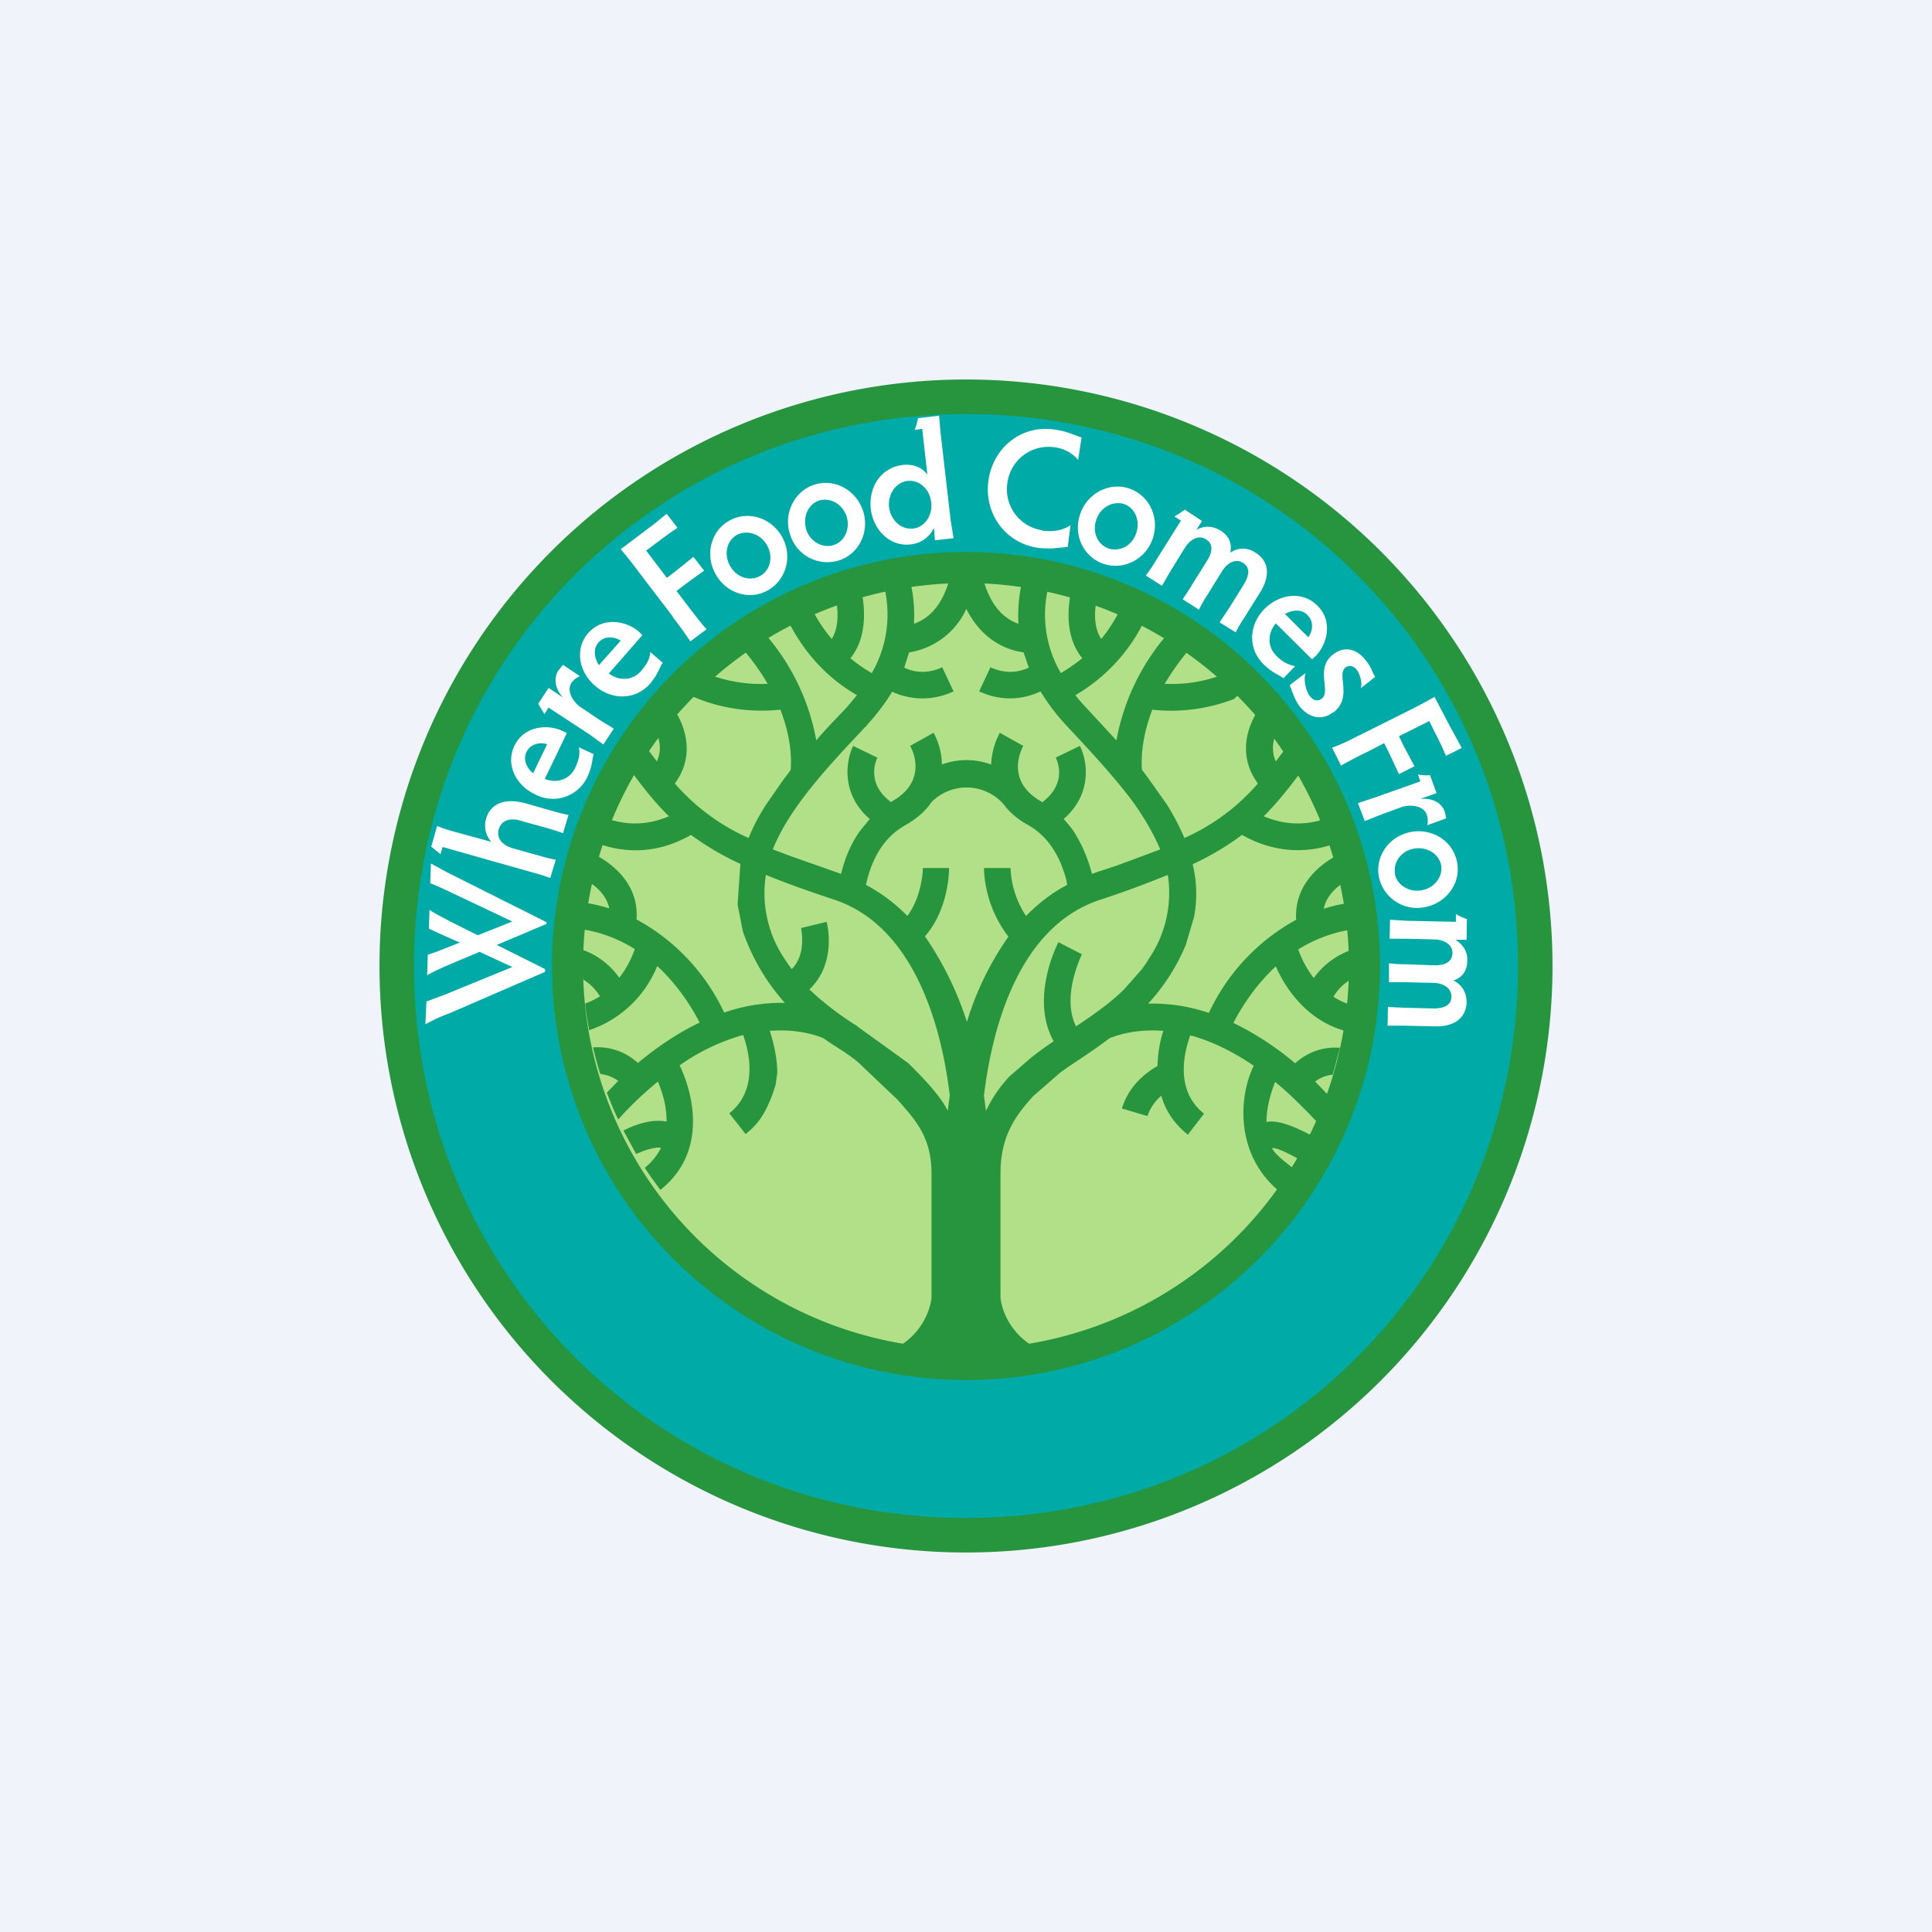 <svg width="56" height="56" viewBox="0 0 56 56" xmlns="http://www.w3.org/2000/svg"><path fill="#F0F3FA" d="M0 0h56v56H0z"/><path d="M11.44 28a16.56 16.56 0 1 1 33.12 0 16.56 16.56 0 0 1-33.12 0Z" fill="#00AAA7"/><path d="M28 12c-8.9 0-16 7.1-16 16s7.1 16 16 16 16-7.1 16-16-7.1-16-16-16ZM11 28a17 17 0 1 1 34 0 17 17 0 0 1-34 0Z" fill="#27953D"/><path d="M16.59 28a11.41 11.41 0 1 1 22.82 0 11.41 11.41 0 0 1-22.82 0Z" fill="#B2E089"/><path d="M28 16.9a11.1 11.1 0 1 0 0 22.2 11.1 11.1 0 0 0 0-22.2ZM16 28a12 12 0 1 1 24 0 12 12 0 0 1-24 0Z" fill="#27953D"/><path d="m15.8 28.17-2.77 1.2c-.3.11-.5.21-.7.32l.03-.66.56-.21 1.93-.79-.95-.44-.83.35c-.35.15-.5.22-.69.33l.02-.6c.15-.04.3-.1.63-.23l.3-.12-.3-.13-.6-.27.02-.55c.12.09.32.19.66.37l.74.37 1-.4-1.73-.82c-.37-.18-.53-.24-.65-.29l.02-.57c.2.1.35.2.68.36l2.67 1.34v.05l-1.44.61 1.4.7v.08ZM15.1 23.79c-.33-.1-.57 0-.64.24-.08.27.1.47.41.56l.75.21c.14.04.36.1.49.12l-.16.53a5.48 5.48 0 0 0-.47-.15l-2.65-.75-.06.21-.27-.22.17-.6c.13.06.3.11.47.16l1.1.3a.7.7 0 0 1-.15-.67c.14-.48.6-.6 1.16-.44l.74.21c.14.04.35.1.49.12l-.16.53a6.17 6.17 0 0 0-.47-.15l-.76-.21ZM15.8 22.58c.32.13.7.03.87-.32.1-.22.15-.38.11-.6l.43.2c-.05.14-.03.33-.19.67a1.1 1.1 0 0 1-1.5.5c-.6-.28-.86-.9-.61-1.41.27-.58.97-.64 1.4-.43l.12.06-.64 1.33Zm-.35-.16.41-.85c-.2-.06-.48-.02-.6.23-.1.21-.01.45.2.62ZM16.32 19.27l.49.33a.54.54 0 0 0-.25.2c-.14.22.04.55.29.71l.52.35.42.26-.3.46-.4-.29-1.19-.78-.12.19-.18-.3.3-.46.42.28c-.23-.25-.28-.56-.14-.78l.14-.17ZM17.65 19.52c.28.22.68.22.93-.07.16-.19.25-.33.27-.55l.36.31c-.09.12-.12.31-.36.6-.42.48-1.1.5-1.6.07s-.58-1.1-.2-1.53c.42-.48 1.1-.36 1.47-.04l.1.1-.97 1.11Zm-.29-.24.63-.71c-.18-.12-.46-.15-.64.05-.16.19-.13.44.01.66ZM19.5 17.87l-.97-1.27c-.2-.27-.44-.57-.54-.68l.73-.55c.26-.19.5-.39.6-.48l.32.41c-.13.08-.38.26-.63.45l-.28.21.6.79.26-.2.51-.41.31.4-.54.39-.26.2.32.42c.2.27.44.57.55.69l-.47.35a14.6 14.6 0 0 0-.52-.72ZM21.16 15.08c.54-.29 1.22-.06 1.52.5.3.56.1 1.25-.44 1.54-.53.29-1.21.07-1.51-.5-.3-.55-.12-1.25.43-1.54Zm.86 1.62c.3-.15.4-.55.22-.88-.18-.34-.57-.47-.87-.32-.3.16-.4.56-.21.9.18.33.56.46.86.3ZM23.6 14.05c.59-.19 1.22.15 1.42.77.19.61-.13 1.25-.72 1.43a1.13 1.13 0 0 1-1.4-.76c-.2-.6.12-1.25.7-1.44Zm.56 1.75c.32-.1.49-.47.38-.83-.12-.36-.47-.56-.8-.46-.31.1-.48.47-.37.84.11.35.47.55.79.45ZM27.56 15.11l.08.49-.54.06-.03-.36a.83.83 0 0 1-.68.48c-.58.07-1.07-.4-1.15-1.02-.07-.65.3-1.2.91-1.28.3-.04.58.06.73.28l-.15-1.33-.22.03c.04-.08.08-.25.1-.34l.61-.07.04.47.3 2.6Zm-1.26-1.17c-.33.04-.57.38-.53.76.05.39.36.66.7.62.33-.04.57-.38.52-.76-.04-.39-.35-.66-.69-.62ZM30.2 15.38c.32.04.6 0 .83-.16l-.08.63c-.28.03-.5.07-.86.03-.96-.14-1.57-1-1.44-1.95.13-.94.94-1.62 1.91-1.48.38.05.56.16.79.23l-.1.65a1.07 1.07 0 0 0-.72-.37A1.2 1.2 0 0 0 29.2 14a1.2 1.2 0 0 0 1.01 1.37ZM32.73 14.16c.59.2.89.85.68 1.46-.21.6-.85.92-1.43.72-.58-.2-.88-.84-.67-1.44.2-.6.85-.94 1.42-.74Zm-.6 1.74c.33.1.69-.09.8-.44.13-.36-.03-.74-.35-.85-.32-.1-.68.09-.8.45-.13.35.03.73.36.84ZM34.55 16.95l.44-.7c.17-.27.17-.5-.04-.62-.17-.11-.41-.05-.6.24l-.42.68-.25.43-.47-.3c.07-.08.2-.27.28-.41l.74-1.18-.19-.12a2 2 0 0 0 .3-.2l.5.33-.16.26c.2-.12.45-.13.7.02.27.17.33.4.28.64a.63.63 0 0 1 .73 0c.38.23.45.65.13 1.16l-.45.72c-.1.15-.2.31-.25.43l-.47-.29.28-.42.41-.66c.2-.32.18-.53-.02-.65-.17-.11-.42-.04-.6.25l-.42.68c-.1.15-.18.3-.25.43l-.47-.3c.08-.12.18-.26.27-.42ZM36.98 18.07c-.23.27-.26.67.02.94a1 1 0 0 0 .54.3l-.34.35c-.12-.1-.3-.14-.57-.4-.46-.45-.44-1.13.01-1.6.47-.47 1.13-.52 1.54-.11.46.44.3 1.12-.05 1.47l-.1.09-1.05-1.04Zm.27-.27.67.67c.13-.17.17-.45-.02-.64-.17-.18-.43-.16-.66-.03ZM38.65 20.64c-.3.24-.7.2-.99-.18-.15-.2-.22-.48-.28-.6l.46-.35c-.06.2.01.52.13.67.1.13.23.16.34.07.28-.21-.2-.88.33-1.28.32-.25.69-.18.97.2.14.17.18.35.25.45l-.42.33c.06-.16-.03-.42-.11-.53-.11-.14-.23-.14-.33-.07-.27.2.22.86-.35 1.3ZM39.39 21.32l1.42-.71a15 15 0 0 0 .77-.41L42 21l.37.68-.46.23c-.05-.13-.18-.42-.33-.7l-.15-.31-.88.44.14.29.31.58-.45.23-.28-.6-.15-.3-.48.25c-.3.14-.64.33-.77.4l-.26-.52c.14-.04.5-.2.79-.36ZM41.92 23.72l-.55.2a.55.55 0 0 0-.02-.32c-.09-.24-.46-.3-.74-.2l-.6.22-.45.18-.2-.52.48-.16 1.33-.47-.07-.2c.1.02.25.03.35.02l.19.52-.48.17c.34-.04.62.1.71.35.04.12.03.15.05.21ZM42.23 24.97c.13.6-.28 1.19-.91 1.32a1.13 1.13 0 0 1-1.35-.86c-.12-.6.28-1.18.9-1.31.63-.13 1.24.25 1.36.85Zm-1.8.37c.08.33.43.54.8.46.36-.07.6-.4.54-.73-.07-.33-.42-.54-.8-.47-.36.07-.6.4-.53.74ZM40.76 27.95l.82.03c.32 0 .51-.1.52-.36 0-.2-.18-.38-.52-.39l-.8-.02h-.5l.01-.55.5.03 1.41.03v-.23c.08.06.23.12.32.15l-.01.6h-.32c.2.13.35.32.34.6 0 .33-.17.5-.4.58.2.1.38.3.38.63-.01.44-.34.72-.94.7l-.85-.02h-.5l.01-.54.5.02.78.02c.39.01.56-.12.56-.35 0-.2-.18-.38-.51-.39l-.8-.02h-.5v-.55c.14.02.31.03.5.03Z" fill="#fff"/><path d="m22.48 31.46.05-.36c0-.46-.12-.93-.22-1.22.79-.06 1.35.12 1.57.22.26.2.83.5 1.14.83l1 .95c.5.57.95 1.04.98 2.05v3.69c-.05.47-.5 1.8-2.58 1.8h7.17c-2.1 0-2.55-1.35-2.59-1.81V34c0-1.1.47-1.7.95-2.23l.77-.67c.21-.16.43-.3.67-.46.25-.17.5-.34.76-.54.23-.1.79-.28 1.57-.22-.1.3-.16.65-.17 1.02-.32.18-.83.56-1.03 1.23l.74.22c.08-.25.24-.45.4-.59.12.42.36.8.77 1.13l.47-.61c-.85-.67-.58-1.77-.4-2.27.6.16 1.22.46 1.84.88-.45.92-.54 2.63.79 3.68l.44-.64c-.21-.17-.6-.44-.7-.65.17-.03.66.26.9.38.14-.23.26-.45.38-.68-.29-.14-.99-.55-1.44-.46 0-.45.14-.88.25-1.16.4.32.96.88 1.34 1.3l.33-.78a50 50 0 0 0-.51-.53 1 1 0 0 1 .51-.2l.21-.78c-.4-.03-.88.07-1.3.45a8.48 8.48 0 0 0-1.79-1.17c.37-.71.8-1.24 1.23-1.64.3.69.93 1.56 1.97 1.86.05-.25.1-.5.13-.77a1.8 1.8 0 0 1-.43-.21c.14-.23.32-.39.5-.5v-.85c-.33.12-.75.36-1.07.81a3.01 3.01 0 0 1-.45-.83 4.11 4.11 0 0 1 1.5-.57 12.2 12.2 0 0 0-.08-.77c-.2.03-.43.08-.68.16.07-.35.33-.6.58-.76a9.42 9.42 0 0 0-.19-.79c-.6.32-1.25.93-1.19 1.87a5.93 5.93 0 0 0-2.53 2.7 5.11 5.11 0 0 0-1.76-.27 5.81 5.81 0 0 0 1.09-1.7l.24-.81c.1-.53.08-1.04-.04-1.53A8 8 0 0 0 36 24.2c1.1.62 2.08.47 2.67.26a9.22 9.22 0 0 0-.25-.73c-.4.14-1.04.25-1.79-.07.4-.4.74-.83 1.12-1.34-.13-.24-.28-.48-.43-.7l-.06.08-.28.37c-.15-.33-.07-.66.04-.9-.16-.22-.33-.44-.51-.65-.37.54-.64 1.38-.05 2.19a6.06 6.06 0 0 1-2.13 1.58 7 7 0 0 0-.5-.96l-.53-.75-.2-.27c-.04-.62.1-1.21.3-1.74 1 .11 1.82-.1 2.37-.31l.26-.26-.5-.48c-.4.16-1.01.34-1.77.3.28-.47.58-.85.8-1.1-.2-.15-.42-.3-.64-.43a6.47 6.47 0 0 0-1.56 3.17l-.87-.94a4.91 4.91 0 0 1-.32-.37 5.05 5.05 0 0 0 2.05-2.26l-.7-.34c-.12.27-.31.62-.6.97-.26-.39-.18-.95-.11-1.26a9.17 9.17 0 0 0-.74-.24c-.1.45-.25 1.39.3 2.06-.19.15-.4.3-.62.43a3.35 3.35 0 0 1-.32-2.65c-.25-.05-.5-.1-.77-.13-.09.32-.17.8-.14 1.35-.69-.24-.96-.97-1.06-1.47H27.56c-.1.5-.37 1.23-1.07 1.47a4.07 4.07 0 0 0-.14-1.35c-.25.03-.5.08-.76.13a3.4 3.4 0 0 1-.32 2.65 4.22 4.22 0 0 1-.62-.43c.54-.67.4-1.61.3-2.06-.25.07-.5.15-.74.24.07.32.14.87-.1 1.26-.3-.35-.5-.7-.62-.97-.24.1-.47.22-.7.34.3.63.9 1.6 2.05 2.26l-.31.37c-.3.31-.6.62-.87.94a6.43 6.43 0 0 0-1.56-3.17l-.65.43c.22.25.53.63.8 1.1a4.17 4.17 0 0 1-1.77-.3c-.2.18-.4.38-.59.58.52.26 1.48.6 2.73.47.2.52.34 1.11.3 1.74-.06.1-.13.18-.2.27l-.52.75c-.2.31-.37.63-.5.96a6.1 6.1 0 0 1-2.14-1.58c.59-.8.32-1.65-.05-2.2l-.51.66c.12.25.19.57.04.9l-.28-.37-.06-.09c-.16.23-.3.47-.43.71.38.52.72.95 1.12 1.34-.75.32-1.39.21-1.78.07-.1.24-.18.48-.25.73.6.21 1.57.37 2.67-.26a8 8 0 0 0 1.43.84l-.08 1.18.15.77a6.1 6.1 0 0 0 1.22 2.08 5.02 5.02 0 0 0-1.76.28 5.93 5.93 0 0 0-2.54-2.7c.07-.94-.58-1.55-1.19-1.87a13 13 0 0 0-.18.79c.25.16.5.4.58.76a4.94 4.94 0 0 0-.68-.16c-.04.25-.07.5-.08.77.37.06.91.2 1.5.57-.07.2-.2.51-.45.83-.32-.45-.74-.7-1.07-.81v.21c0 .22 0 .43.02.65.17.1.35.26.49.49-.13.08-.27.15-.43.21.03.26.07.52.12.77a3.24 3.24 0 0 0 1.97-1.86c.43.4.86.93 1.23 1.64-.55.26-1.15.64-1.79 1.17-.42-.38-.9-.48-1.3-.45.06.26.13.52.21.77.16.02.34.07.52.2l-.33.34c.1.26.2.52.33.78.37-.42.76-.78 1.15-1.1.12.29.26.71.25 1.16-.45-.09-.96.11-1.25.26l.37.68c.26-.12.55-.21.72-.18-.1.2-.25.4-.47.58.14.22.3.43.45.64 1.33-1.05 1-2.69.56-3.61a5.98 5.98 0 0 1 1.84-.88c.18.5.44 1.6-.4 2.27l.47.6c.41-.31.6-.68.77-1.12l.1-.3Zm.48-6.63-.56-.21c.48-1.2 1.54-2.34 2.7-3.57.31-.34.57-.68.76-1 .3.14.98.36 1.78-.01l-.33-.7c-.51.24-.93.1-1.1.01l.14-.44a2.2 2.2 0 0 0 1.66-1.26c.3.6.83 1.14 1.66 1.26l.15.44c-.18.09-.6.23-1.11-.01l-.33.7c.8.37 1.47.15 1.78 0 .2.33.45.67.77 1.01.7.75 1.37 1.47 1.9 2.18.33.46.6.92.8 1.39l-.56.21-.73.27-.52.17-.17.06a4.24 4.24 0 0 0-.54-1.25 3.22 3.22 0 0 0-.28-.34c.83-.72.7-1.67.47-2.12l-.7.34c.07.13.32.77-.4 1.3l-.02-.03c-1.01-.57-.61-1.44-.52-1.61l-.68-.38a2.1 2.1 0 0 0-.25.92 2.06 2.06 0 0 0-1.43 0c0-.37-.12-.7-.24-.92l-.68.38c.1.17.49 1.04-.53 1.61l-.02.02c-.71-.52-.46-1.16-.4-1.29l-.7-.34c-.22.45-.35 1.4.48 2.12l-.28.34c-.3.42-.46.87-.55 1.25l-.17-.06-.51-.18-.74-.26Zm1.9 4.92a8.8 8.8 0 0 1-1.4-1.07c.8-.76.52-1.9.5-1.96l-.74.18c0 .04.17.74-.27 1.19a3.47 3.47 0 0 1-.19-.27 3.4 3.4 0 0 1-.56-2.46c.54.22 1.2.46 1.96.71 1.44.47 2.28 1.75 2.77 3.08.34.92.51 1.86.6 2.6l-.06.45c-.18-.4-.72-.97-1.15-1.39l-1.47-1.06Zm3.16-.15a9.47 9.47 0 0 0-1.21-2.46c.7-.8.7-1.92.7-1.98h-.76c0 .01-.01.8-.45 1.39a4.78 4.78 0 0 0-1.2-.9c.12-.55.4-1.32 1.14-1.73.35-.2.6-.43.76-.67a1.43 1.43 0 0 1 2.08.05c.16.22.4.44.73.62.56.32.86.85 1.02 1.33.05.14.09.27.1.4-.44.23-.84.54-1.19.9a2.72 2.72 0 0 1-.45-1.39h-.77a3.44 3.44 0 0 0 .71 1.99 8.62 8.62 0 0 0-1.2 2.46l-.01-.01Zm4.56-.92c-.44.43-.93.76-1.39 1.07-.44-.88.17-2.08.17-2.09l-.68-.35c-.04.07-.83 1.63-.14 2.87-.23.16-.46.32-.68.5l-.6.52c-.26.28-.5.61-.68 1l-.06-.44c.22-1.83.95-4.89 3.37-5.68.77-.25 1.41-.5 1.96-.72a3.4 3.4 0 0 1-.57 2.46c-.05.1-.12.18-.18.27l-.52.59Z" fill="#27953D"/></svg>